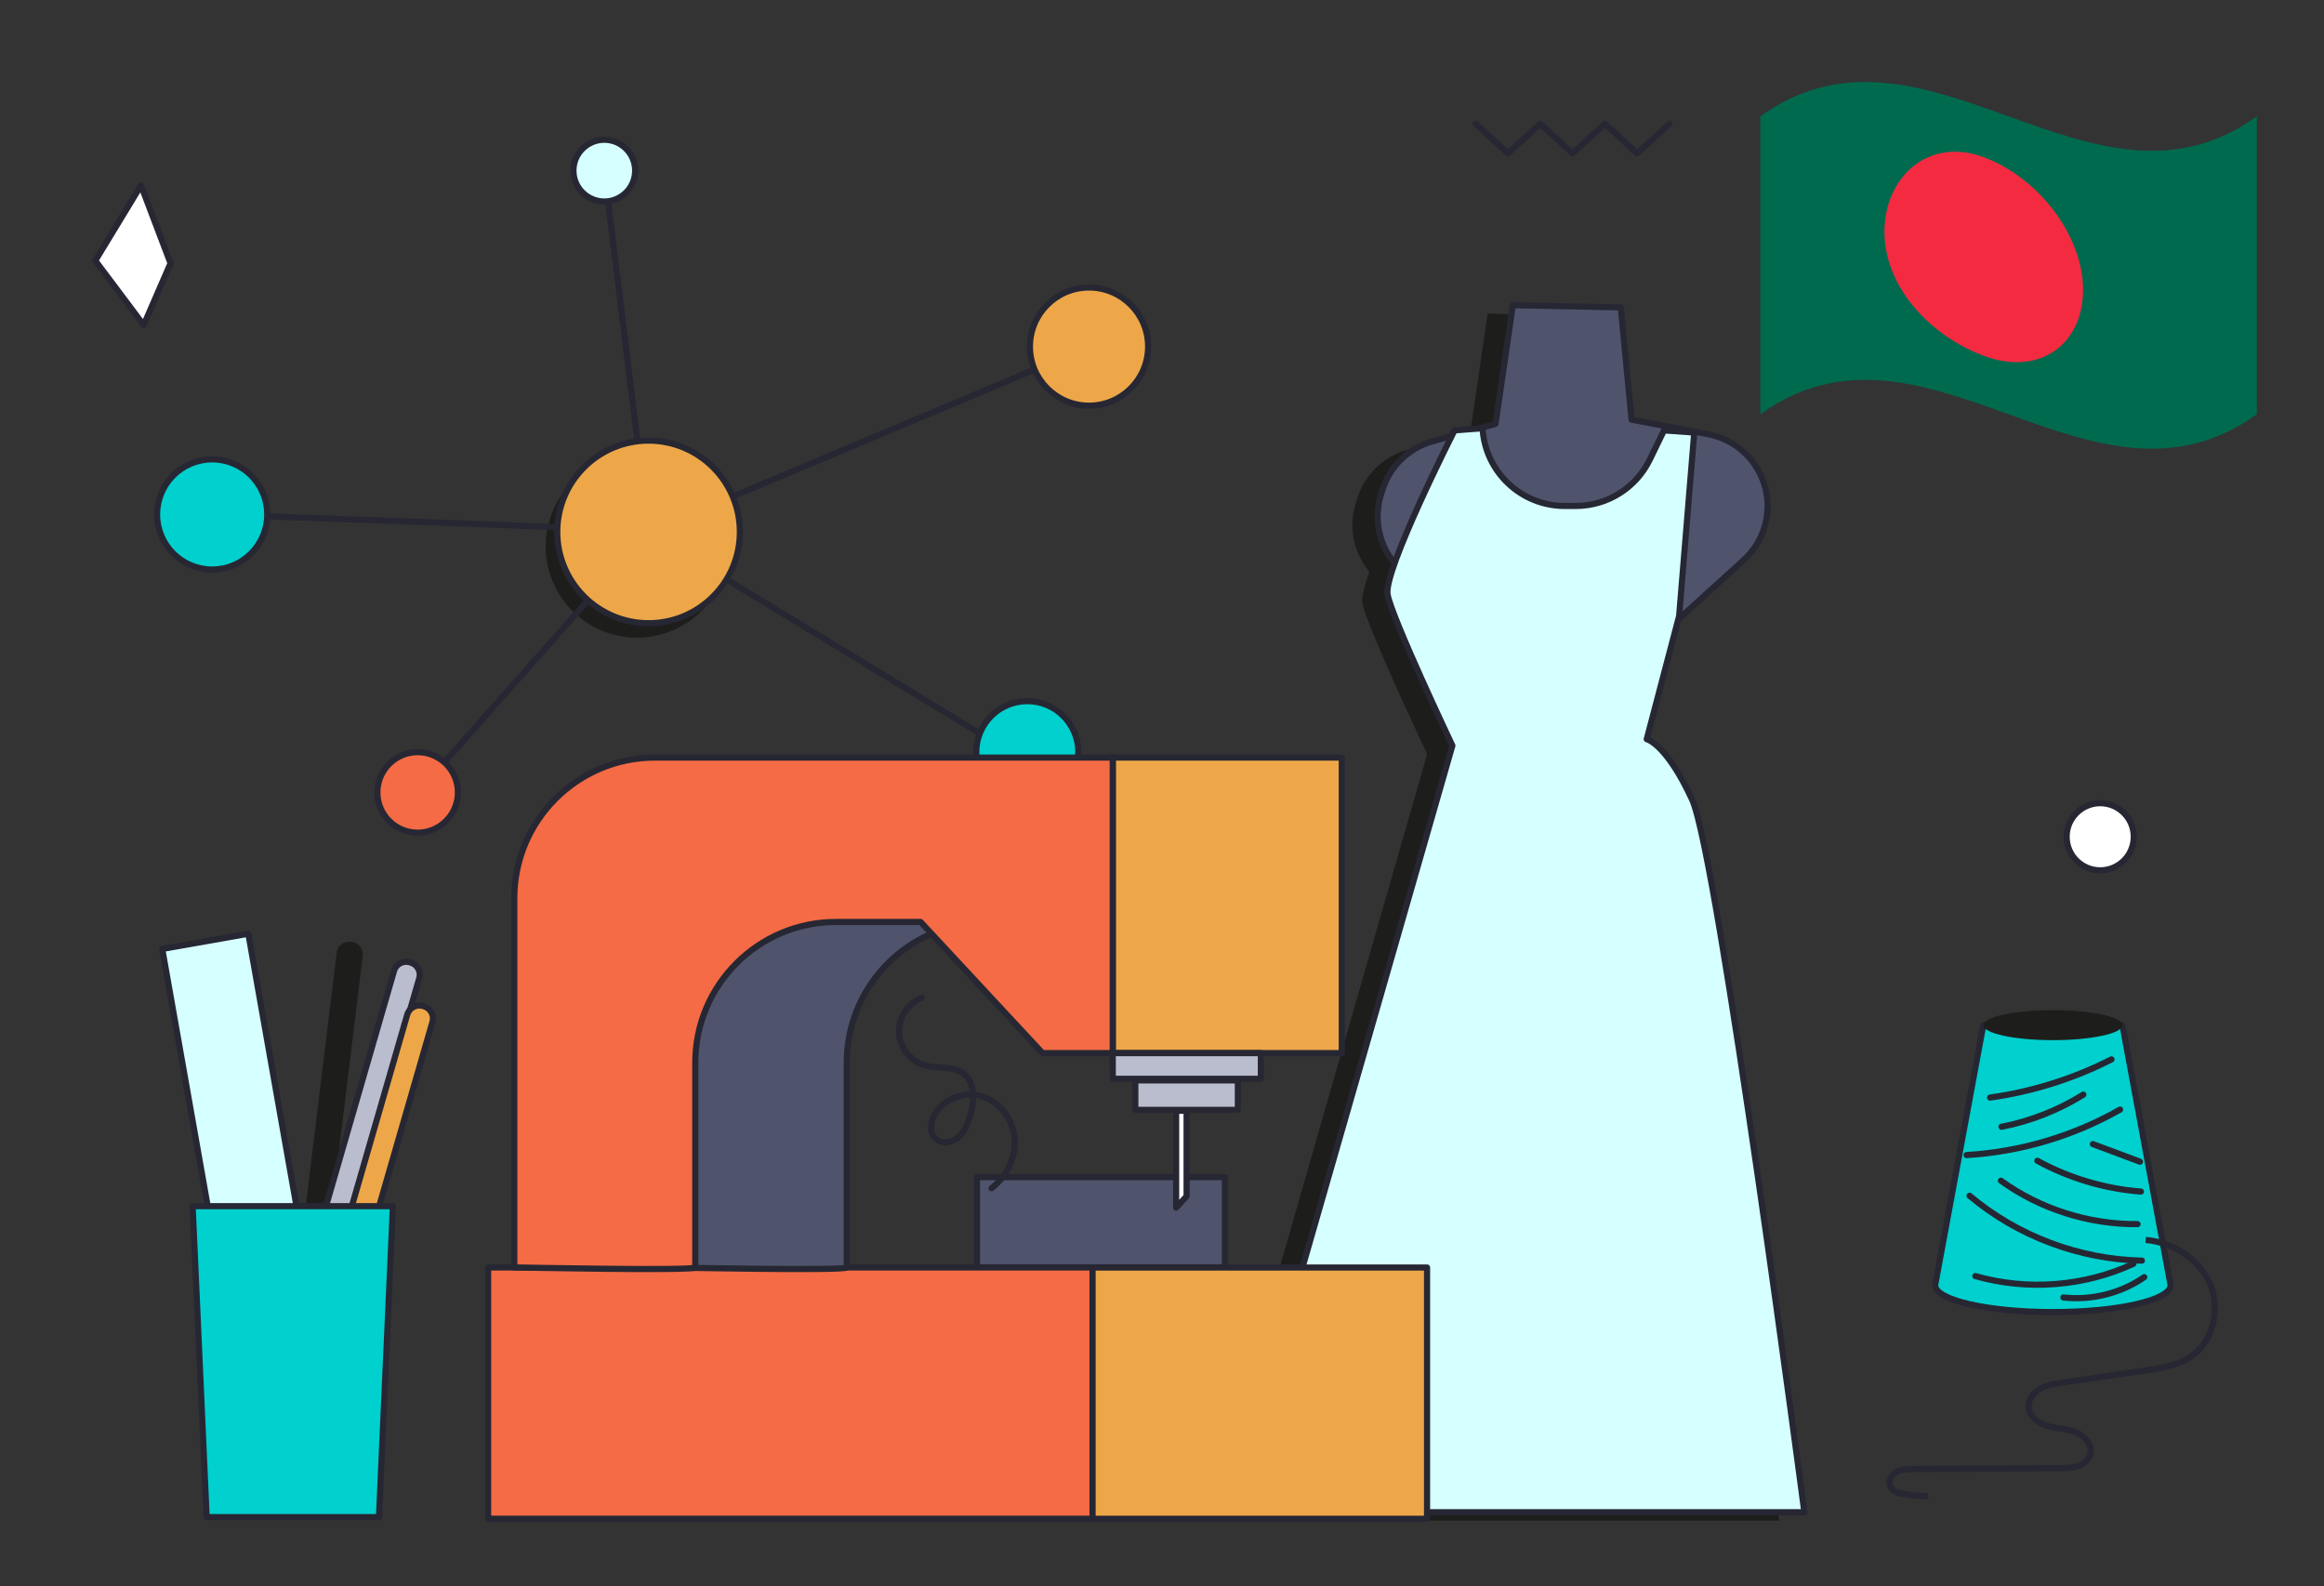 <?xml version="1.0" encoding="UTF-8"?>
<svg id="Layer_8" data-name="Layer 8" xmlns="http://www.w3.org/2000/svg" viewBox="0 0 378 258">
  <rect x="0" y="0" width="378" height="258" fill="#333333" stroke="none"/>
  <defs>
    <style>
      .cls-1 {
        fill: #f46b45;
      }

      .cls-1, .cls-2, .cls-3, .cls-4, .cls-5, .cls-6, .cls-7, .cls-8, .cls-9 {
        stroke: #262733;
      }

      .cls-1, .cls-2, .cls-3, .cls-4, .cls-5, .cls-7, .cls-8, .cls-9 {
        stroke-linecap: round;
        stroke-linejoin: round;
      }

      .cls-10 {
        fill: #1d1d1b;
      }

      .cls-2 {
        fill: #eda749;
      }

      .cls-3 {
        fill: #fff;
      }

      .cls-4 {
        fill: #4f546c;
      }

      .cls-5 {
        fill: #babdcd;
      }

      .cls-11 {
        fill: #006a4e;
      }

      .cls-6 {
        stroke-miterlimit: 10;
      }

      .cls-6, .cls-7 {
        fill: none;
      }

      .cls-12 {
        fill: #f42a41;
      }

      .cls-8 {
        fill: #d6ffff;
      }

      .cls-9 {
        fill: #00d0ce;
      }
    </style>
  </defs>
  <path class="cls-10" d="M241.96,50.99l-2.81,19.32-10.22,2.83c-3.92,1.08-7.01,4.1-8.2,7.98l-.24.78c-1.08,3.54-.45,7.39,1.71,10.4l9.92,13.84h32.31l15.07-13.67c2.48-2.25,3.9-5.45,3.9-8.8h0c0-5.71-4.06-10.61-9.66-11.68l-12.46-2.37-1.76-18.26-17.56-.35Z"/>
  <path class="cls-10" d="M232.48,71.36s-11.59,22.83-10.89,26.69c.7,3.86,10.54,24.59,10.54,24.59l-35.82,124.68h93.07s-14.05-106.77-18.26-115.9c-4.21-9.13-7.38-9.83-7.38-9.83l5.27-20.02,2.46-29.85-4.92-.35-2.31,4.75c-2.24,4.61-6.92,7.54-12.04,7.54h-1.79c-7.1,0-12.97-5.55-13.37-12.64h0s-4.57.35-4.57.35Z"/>
  <g>
    <circle class="cls-10" cx="103.61" cy="88.86" r="14.85"/>
    <polyline class="cls-7" points="177.13 56.37 105.49 86.51 98.29 27.75"/>
    <path class="cls-7" d="M34.51,83.67s69.68,2.4,70.99,2.84l-37.57,42.37"/>
    <line class="cls-7" x1="105.49" y1="86.51" x2="167.96" y2="124.51"/>
    <circle class="cls-9" cx="167.09" cy="122.33" r="8.3"/>
    <circle class="cls-2" cx="105.49" cy="86.51" r="14.85"/>
    <circle class="cls-8" cx="98.29" cy="27.75" r="5.02"/>
    <circle class="cls-2" cx="177.13" cy="56.37" r="9.61"/>
    <circle class="cls-9" cx="34.51" cy="83.67" r="8.96"/>
    <circle class="cls-1" cx="67.93" cy="128.88" r="6.55"/>
  </g>
  <path class="cls-4" d="M246.06,49.62l-2.81,19.32-10.22,2.83c-3.92,1.08-7.01,4.1-8.2,7.98l-.24.78c-1.08,3.54-.45,7.39,1.71,10.4l9.92,13.84h32.31l15.07-13.67c2.48-2.25,3.9-5.45,3.9-8.8h0c0-5.71-4.06-10.61-9.66-11.68l-12.46-2.37-1.76-18.26-17.56-.35Z"/>
  <path class="cls-8" d="M236.58,69.99s-11.59,22.83-10.89,26.69,10.54,24.59,10.54,24.59l-35.82,124.68h93.07s-14.05-106.77-18.26-115.9c-4.21-9.13-7.38-9.83-7.38-9.83l5.27-20.02,2.46-29.85-4.92-.35-2.31,4.75c-2.24,4.61-6.92,7.54-12.04,7.54h-1.79c-7.1,0-12.97-5.55-13.37-12.64h0s-4.57.35-4.57.35Z"/>
  <rect class="cls-4" x="158.9" y="191.45" width="40.33" height="14.67"/>
  <rect class="cls-8" x="30.48" y="152.73" width="14.22" height="48.25" transform="translate(-30.2 9.24) rotate(-10.02)"/>
  <path class="cls-10" d="M54.11,152.99h.18c1.13,0,2.05.92,2.05,2.05v46.2h-4.27v-46.2c0-1.13.92-2.05,2.05-2.05Z" transform="translate(21.86 -5.26) rotate(6.96)"/>
  <path class="cls-5" d="M59.92,155.58h.18c1.13,0,2.05.92,2.05,2.05v46.2h-4.27v-46.2c0-1.13.92-2.05,2.05-2.05Z" transform="translate(52.28 -9.6) rotate(16.13)"/>
  <path class="cls-2" d="M62.07,162.69h.18c1.13,0,2.05.92,2.05,2.05v46.2h-4.27v-46.2c0-1.13.92-2.05,2.05-2.05Z" transform="translate(54.34 -9.92) rotate(16.13)"/>
  <polyline class="cls-7" points="240.01 20.13 245.27 24.94 250.52 20.13 255.77 24.94 261.03 20.13 266.28 24.94 271.53 20.13"/>
  <polygon class="cls-9" points="61.64 246.74 33.61 246.74 31.33 196.17 63.91 196.17 61.64 246.74"/>
  <rect class="cls-1" x="79.39" y="206.14" width="98.32" height="40.87"/>
  <rect class="cls-2" x="177.71" y="206.14" width="54.4" height="40.87" transform="translate(409.82 453.16) rotate(180)"/>
  <rect class="cls-2" x="180.99" y="123.21" width="37.25" height="48.07"/>
  <path class="cls-4" d="M145.49,123.21h-14.31c-12.64,0-22.89,10.25-22.89,22.89v60.03s29.44.6,29.44,0v-33.29c0-10.1,6.54-18.66,15.61-21.7-4.09-8.9-7.65-18.19-7.85-27.92Z"/>
  <path class="cls-1" d="M180.99,123.21h-74.45c-12.64,0-22.89,10.25-22.89,22.89v60.03s29.44.6,29.44,0v-33.29c0-12.64,10.25-22.89,22.89-22.89h13.76l19.83,21.33h11.42v-48.07Z"/>
  <rect class="cls-5" x="180.99" y="171.28" width="24.09" height="4.18"/>
  <rect class="cls-5" x="184.66" y="175.72" width="16.68" height="4.79"/>
  <polygon class="cls-3" points="193 194.56 191.3 196.41 191.3 180.66 193 180.66 193 194.56"/>
  <path class="cls-7" d="M161.27,193.26c2.43-1.89,3.98-4.95,3.76-8.02s-2.32-5.99-5.25-6.92-6.49.41-7.87,3.15c-.6,1.19-.72,2.8.25,3.72.96.91,2.6.7,3.62-.14s1.55-2.13,1.95-3.39c.77-2.43.99-5.54-1.05-7.06-1.72-1.28-4.16-.74-6.22-1.32-2.32-.65-4.11-2.88-4.23-5.29-.12-2.41,1.43-4.81,3.68-5.69"/>
  <g>
    <g>
      <path class="cls-9" d="M353.05,209.02c0,2.42-8.57,4.38-19.15,4.38s-19.15-1.96-19.15-4.38l7.83-42.29h22.64l7.83,42.29Z"/>
      <ellipse class="cls-10" cx="333.91" cy="166.73" rx="11.32" ry="2.44"/>
    </g>
    <g>
      <path class="cls-7" d="M319.87,187.86c8.74-.52,17.35-3.07,24.96-7.4"/>
      <path class="cls-7" d="M325.55,183.26c4.7-.91,9.23-2.69,13.3-5.23"/>
      <path class="cls-7" d="M323.69,178.51c6.86-.96,13.57-3.07,19.74-6.21"/>
      <path class="cls-7" d="M320.35,194.48c7.79,6.55,17.86,10.34,28.03,10.55"/>
      <path class="cls-7" d="M325.45,192.03c6.41,4.62,14.32,7.13,22.22,7.06"/>
      <path class="cls-7" d="M331.38,188.79c5.18,2.83,10.96,4.55,16.84,5.01"/>
      <path class="cls-7" d="M340.41,186.08c2.55.95,5.1,1.91,7.66,2.86"/>
      <path class="cls-7" d="M321.29,207.54c8.44,2.42,17.75,1.7,25.71-2"/>
      <path class="cls-7" d="M335.62,211.02c4.58.51,9.34-.68,13.14-3.3"/>
    </g>
  </g>
  <path class="cls-6" d="M349,201.66c4.43.4,8.73,3.1,10.48,7.19,1.75,4.09.5,9.41-3.21,11.86-2.09,1.38-4.67,1.78-7.15,2.15-4.58.67-9.15,1.35-13.73,2.02-1.24.18-2.5.38-3.59,1s-1.95,1.79-1.84,3.03c.13,1.55,1.66,2.61,3.15,3.03,1.5.42,3.1.42,4.54,1,1.44.58,2.73,2.06,2.34,3.56-.24.94-1.09,1.63-2,1.95-.92.32-1.91.33-2.87.33-7.98.05-15.95.1-23.93.15-.89,0-1.8.02-2.6.4s-1.43,1.26-1.25,2.12c.17.77.93,1.29,1.7,1.43s3.79.58,4.56.41"/>
  <circle class="cls-3" cx="341.6" cy="136.09" r="5.46"/>
  <polygon class="cls-3" points="22.93 30.16 15.5 42.39 23.37 52.87 27.74 42.82 22.93 30.16"/>
  <g>
    <path class="cls-11" d="M286.32,18.93c26.92-19.38,53.84,19.38,80.75,0v48.45c-26.92,19.38-53.84-19.38-80.75,0V18.93Z"/>
    <path class="cls-12" d="M322.66,25.57c8.92,3.32,16.15,12.76,16.15,21.56,0,9.04-7.23,14.07-16.15,10.74-8.92-3.35-16.15-11.34-16.15-20.16,0-9.01,7.23-15.48,16.15-12.14Z"/>
  </g>
</svg>